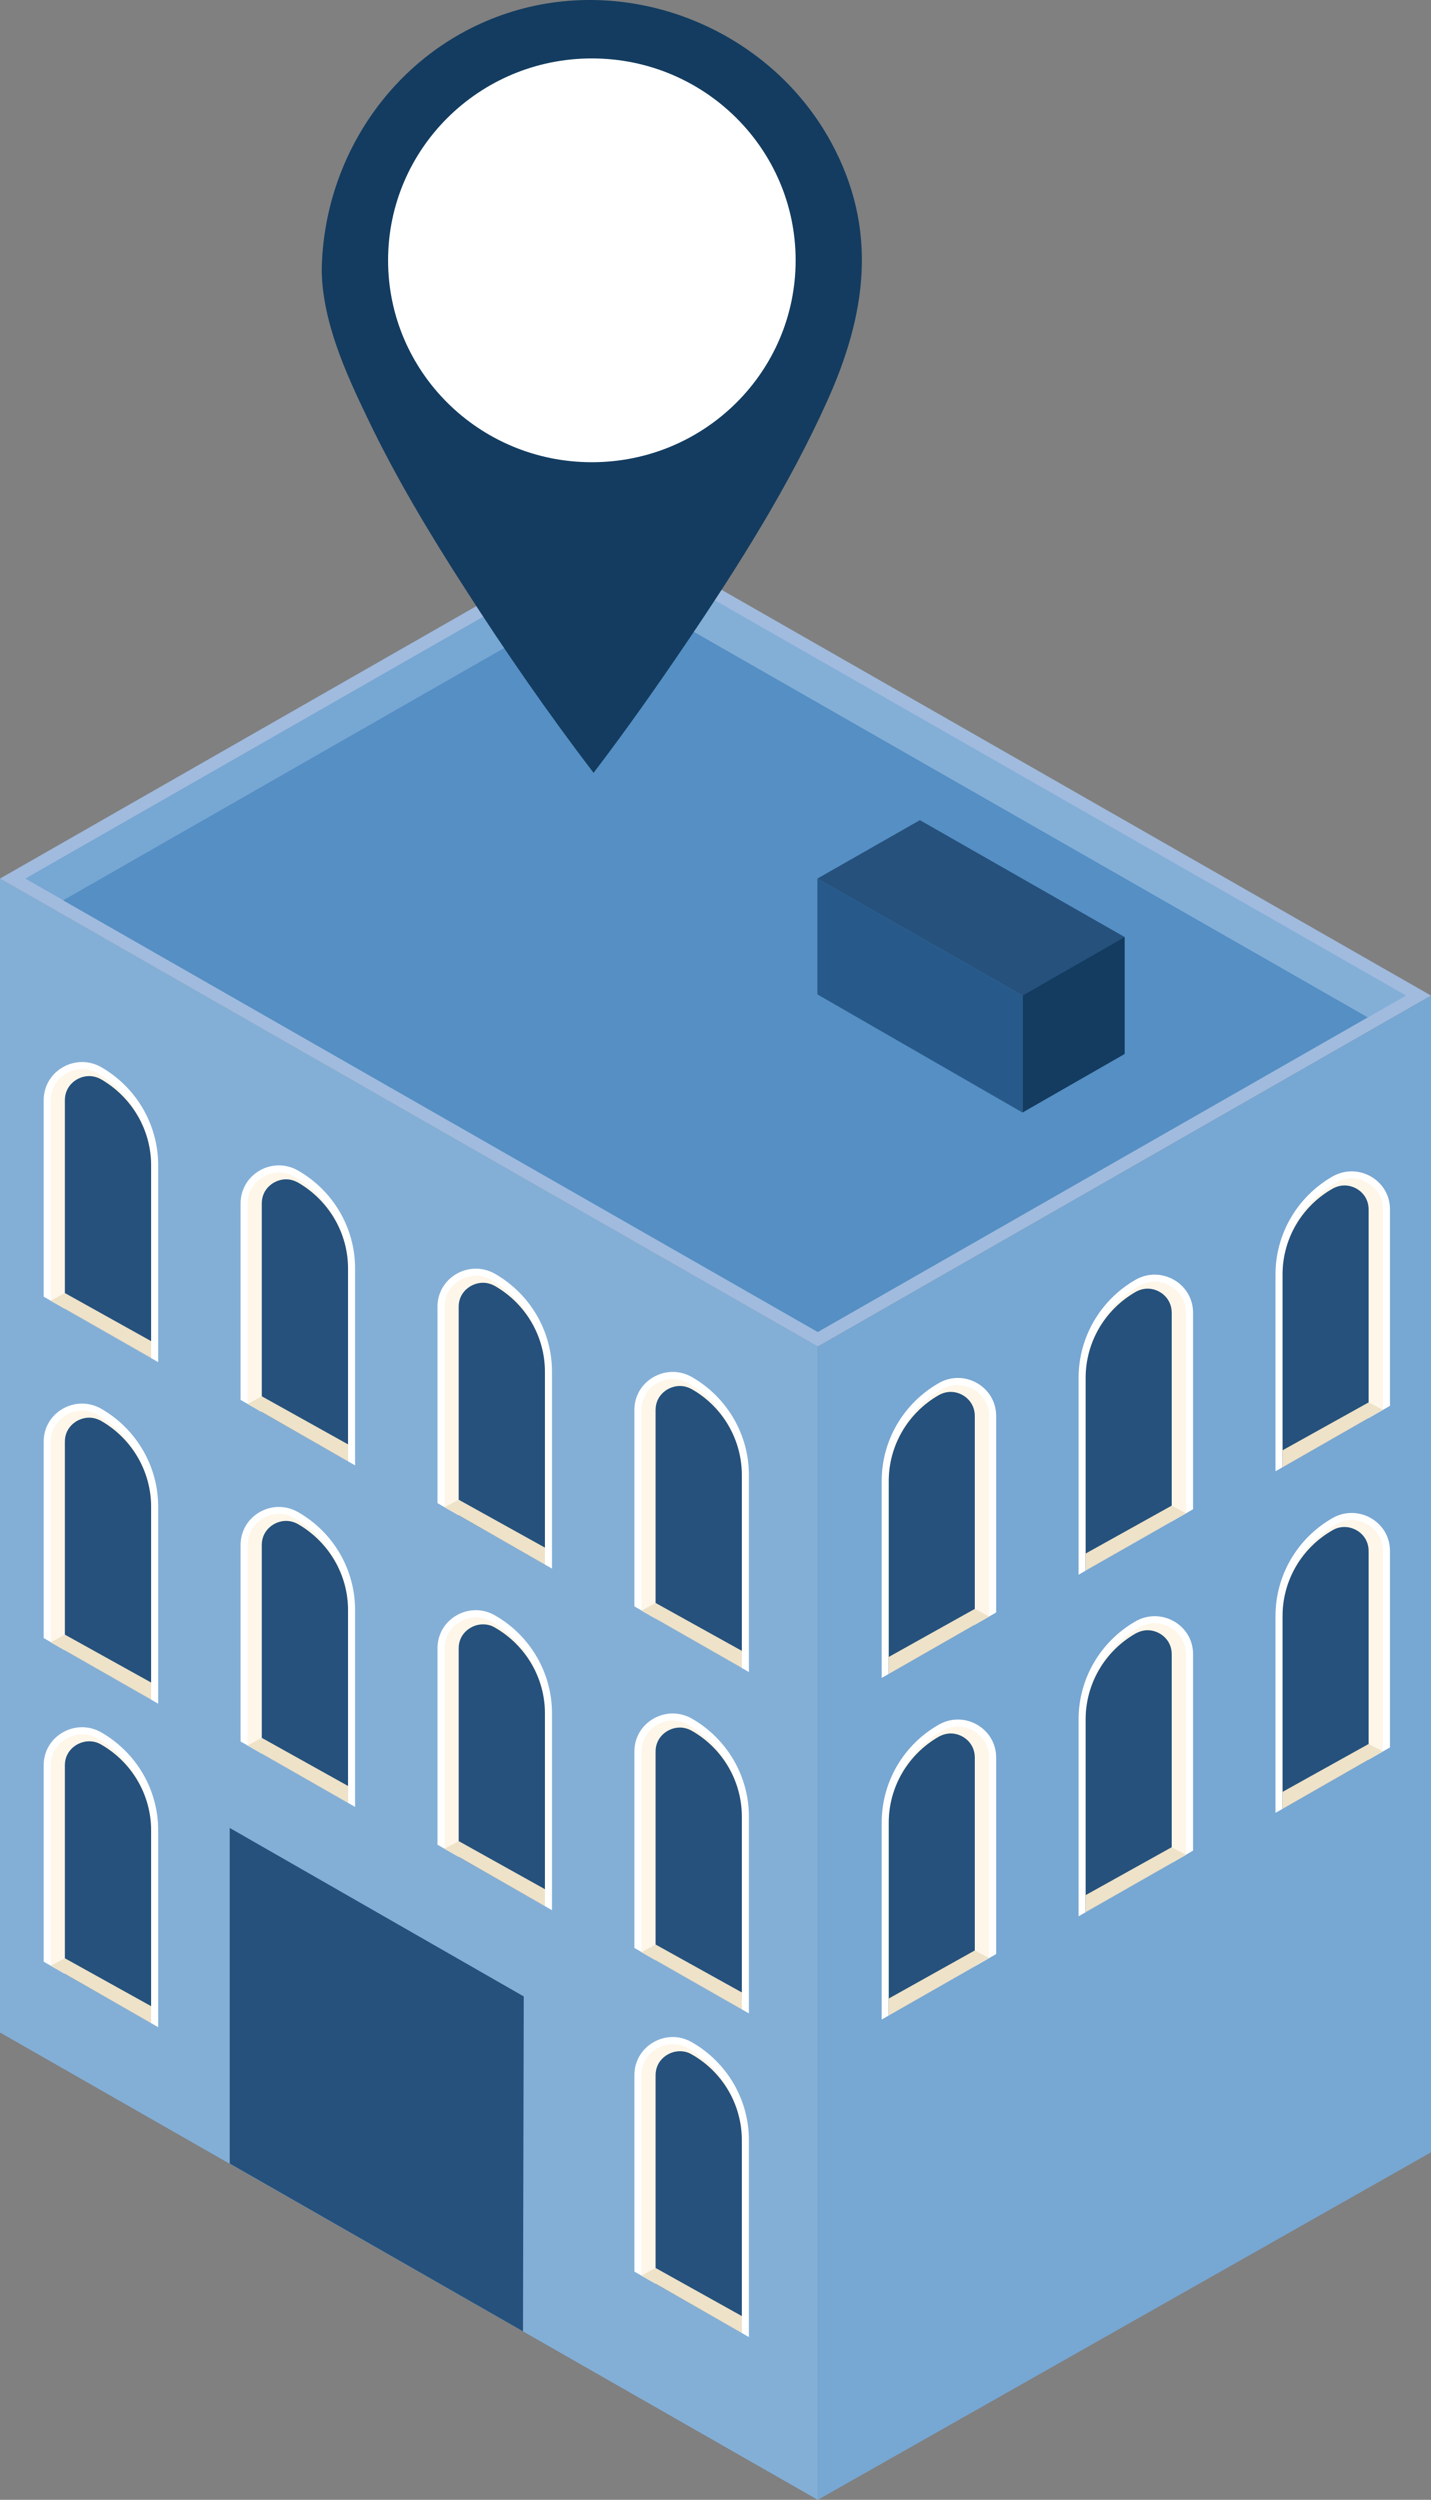 <?xml version="1.0" encoding="utf-8"?>
<!-- Generator: Adobe Illustrator 16.0.0, SVG Export Plug-In . SVG Version: 6.00 Build 0)  -->
<!DOCTYPE svg PUBLIC "-//W3C//DTD SVG 1.1//EN" "http://www.w3.org/Graphics/SVG/1.1/DTD/svg11.dtd">
<svg version="1.1" id="圖層_1" xmlns="http://www.w3.org/2000/svg" xmlns:xlink="http://www.w3.org/1999/xlink" x="0px" y="0px"
	 width="75px" height="131.001px" viewBox="0 0 75 131.001" enable-background="new 0 0 75 131.001" xml:space="preserve">
<rect x="0" y="0" width="75" height="131.001" fill="#808080" stroke="none"/>
<g>
	<g>
		<g>
			<g>
				<g>
					<polygon fill="#83AFD7" points="0,46.041 0,106.511 42.86,131.001 42.86,70.562 					"/>
					<polygon fill="#77A7D3" points="42.86,70.562 75,52.171 75,112.791 42.86,131.001 					"/>
				</g>
				<g>
					<polygon fill="#A0BBDE" points="0,46.041 42.86,70.562 75,52.171 32.14,27.661 					"/>
					<g>
						<polygon fill="#77A7D3" points="1.33,46.041 32.14,28.421 73.68,52.171 42.86,69.801 						"/>
						<polygon fill="#558FC4" points="3.31,47.181 32.14,30.69 71.69,53.312 42.86,69.801 						"/>
						<polygon fill="#83AFD7" points="32.14,28.421 32.14,30.69 71.69,53.312 73.68,52.171 						"/>
					</g>
				</g>
			</g>
			<g>
				<polygon fill="#25517C" points="48.2,49.051 48.2,42.981 58.95,49.11 58.95,55.241 				"/>
				<polygon fill="#133C60" points="53.59,52.171 58.93,49.11 58.93,55.241 53.59,58.301 				"/>
				<polygon fill="#275A8B" points="42.84,52.11 42.84,46.041 53.59,52.171 53.59,58.301 				"/>
				<polygon fill="#25517C" points="42.84,46.041 53.59,52.171 58.93,49.11 48.21,42.981 				"/>
			</g>
		</g>
		<g>
			<g>
				<polyline fill="#25517C" points="27.45,104.621 12.04,95.791 12.04,113.381 27.41,122.171 				"/>
			</g>
			<g>
				<g>
					<g>
						<path fill="#FFFFFF" d="M2.29,67.951v-10.3c0-1.53,1.67-2.49,3.01-1.73c1.85,1.061,2.99,3.02,2.99,5.141v10.319L2.29,67.951z"
							/>
						<path fill="#FEF6E9" d="M2.66,68.161v-10.51c0-1.01,0.85-1.631,1.64-1.631c0.28,0,0.561,0.08,0.811,0.221
							c1.729,0.99,2.81,2.84,2.81,4.82v10.1L2.66,68.161z"/>
						<path fill="#25517C" d="M3.4,68.581v-10.93c0-0.78,0.66-1.26,1.27-1.26c0.22,0,0.43,0.06,0.63,0.17
							c1.61,0.93,2.62,2.649,2.62,4.5v10.1L3.4,68.581z"/>
						<polygon fill="#EEE2C8" points="2.66,68.161 3.4,67.761 7.92,70.28 7.92,71.161 						"/>
					</g>
					<g>
						<path fill="#FFFFFF" d="M12.61,73.36V63.062c0-1.531,1.67-2.49,3.01-1.721c1.85,1.061,2.99,3.01,2.99,5.131v10.319
							L12.61,73.36z"/>
						<path fill="#FEF6E9" d="M12.98,73.571v-10.51c0-1,0.85-1.621,1.64-1.621c0.28,0,0.56,0.07,0.81,0.221
							c1.73,0.99,2.811,2.83,2.811,4.811v10.109L12.98,73.571z"/>
						<path fill="#25517C" d="M13.72,74.001V63.062c0-0.781,0.66-1.261,1.271-1.261c0.22,0,0.43,0.06,0.63,0.171
							c1.61,0.93,2.62,2.649,2.62,4.5v10.109L13.72,74.001z"/>
						<polygon fill="#EEE2C8" points="12.98,73.571 13.72,73.171 18.24,75.69 18.24,76.581 						"/>
					</g>
					<g>
						<path fill="#FFFFFF" d="M22.93,78.771V68.472c0-1.531,1.67-2.48,3.01-1.721c1.85,1.061,2.99,3.01,2.99,5.13v10.32
							L22.93,78.771z"/>
						<path fill="#FEF6E9" d="M23.3,78.981v-10.51c0-1,0.85-1.621,1.64-1.621c0.28,0,0.56,0.07,0.81,0.221
							c1.73,0.99,2.81,2.83,2.81,4.81v10.11L23.3,78.981z"/>
						<path fill="#25517C" d="M24.04,79.411V68.472c0-0.771,0.66-1.25,1.27-1.25c0.22,0,0.43,0.059,0.63,0.17
							c1.61,0.92,2.62,2.639,2.62,4.489v10.11L24.04,79.411z"/>
						<polygon fill="#EEE2C8" points="23.3,78.981 24.04,78.591 28.56,81.101 28.56,81.991 						"/>
					</g>
					<g>
						<path fill="#FFFFFF" d="M33.25,84.181v-10.3c0-1.53,1.67-2.479,3.01-1.72c1.851,1.061,2.99,3.02,2.99,5.13v10.33L33.25,84.181
							z"/>
						<path fill="#FEF6E9" d="M33.62,84.401V73.881c0-1,0.85-1.62,1.64-1.62c0.28,0,0.561,0.08,0.811,0.221
							c1.729,0.99,2.81,2.84,2.81,4.81v10.11L33.62,84.401z"/>
						<path fill="#25517C" d="M34.36,84.821v-10.94c0-0.771,0.66-1.25,1.27-1.25c0.22,0,0.43,0.06,0.63,0.17
							c1.62,0.921,2.62,2.65,2.62,4.49v10.11L34.36,84.821z"/>
						<polygon fill="#EEE2C8" points="33.62,84.401 34.36,84.001 38.88,86.511 38.88,87.401 						"/>
					</g>
					<g>
						<path fill="#FFFFFF" d="M2.29,85.841v-10.3c0-1.53,1.67-2.479,3.01-1.72c1.85,1.06,2.99,3.02,2.99,5.13V89.28L2.29,85.841z"/>
						<path fill="#FEF6E9" d="M2.66,86.062V75.541c0-1,0.85-1.62,1.64-1.62c0.28,0,0.561,0.08,0.811,0.221
							c1.729,0.989,2.81,2.84,2.81,4.81v10.11L2.66,86.062z"/>
						<path fill="#25517C" d="M3.4,86.481v-10.94c0-0.771,0.66-1.25,1.27-1.25c0.22,0,0.43,0.06,0.63,0.17
							c1.61,0.92,2.62,2.649,2.62,4.49v10.11L3.4,86.481z"/>
						<polygon fill="#EEE2C8" points="2.66,86.062 3.4,85.661 7.92,88.171 7.92,89.062 						"/>
					</g>
					<g>
						<path fill="#FFFFFF" d="M12.61,91.261v-10.3c0-1.53,1.67-2.489,3.01-1.72c1.85,1.05,2.99,3.01,2.99,5.13V94.69L12.61,91.261z"
							/>
						<path fill="#FEF6E9" d="M12.98,91.472V80.961c0-1,0.85-1.63,1.64-1.63c0.28,0,0.56,0.08,0.81,0.22
							c1.73,0.99,2.811,2.841,2.811,4.82v10.11L12.98,91.472z"/>
						<path fill="#25517C" d="M13.72,91.892V80.961c0-0.78,0.66-1.26,1.271-1.26c0.22,0,0.43,0.06,0.63,0.17
							c1.61,0.93,2.62,2.649,2.62,4.5v10.11L13.72,91.892z"/>
						<polygon fill="#EEE2C8" points="12.98,91.472 13.72,91.071 18.24,93.591 18.24,94.481 						"/>
					</g>
					<g>
						<path fill="#FFFFFF" d="M22.93,96.671v-10.3c0-1.53,1.67-2.49,3.01-1.72c1.85,1.06,2.99,3.01,2.99,5.129v10.32L22.93,96.671z"
							/>
						<path fill="#FEF6E9" d="M23.3,96.881v-10.51c0-1,0.85-1.62,1.64-1.62c0.28,0,0.56,0.07,0.81,0.221
							c1.73,0.989,2.81,2.829,2.81,4.809v10.111L23.3,96.881z"/>
						<path fill="#25517C" d="M24.04,97.312v-10.94c0-0.771,0.66-1.25,1.27-1.25c0.22,0,0.43,0.05,0.63,0.17
							c1.61,0.92,2.62,2.64,2.62,4.489v10.111L24.04,97.312z"/>
						<polygon fill="#EEE2C8" points="23.3,96.881 24.04,96.481 28.56,99.001 28.56,99.892 						"/>
					</g>
					<g>
						<path fill="#FFFFFF" d="M33.25,102.081V91.78c0-1.529,1.67-2.479,3.01-1.719c1.851,1.06,2.99,3.02,2.99,5.129v10.32
							L33.25,102.081z"/>
						<path fill="#FEF6E9" d="M33.62,102.301V91.78c0-1,0.85-1.619,1.64-1.619c0.28,0,0.561,0.07,0.811,0.22
							c1.729,0.99,2.81,2.83,2.81,4.81v10.11L33.62,102.301z"/>
						<path fill="#25517C" d="M34.36,102.722V91.78c0-0.77,0.66-1.25,1.27-1.25c0.22,0,0.43,0.061,0.63,0.171
							c1.62,0.92,2.62,2.649,2.62,4.489v10.11L34.36,102.722z"/>
						<polygon fill="#EEE2C8" points="33.62,102.301 34.36,101.901 38.88,104.411 38.88,105.301 						"/>
					</g>
					<g>
						<path fill="#FFFFFF" d="M2.29,102.801v-10.3c0-1.529,1.67-2.48,3.01-1.721c1.85,1.061,2.99,3.011,2.99,5.131v10.32
							L2.29,102.801z"/>
						<path fill="#FEF6E9" d="M2.66,103.011v-10.51c0-1,0.85-1.62,1.64-1.62c0.28,0,0.561,0.07,0.811,0.22
							c1.729,0.99,2.81,2.83,2.81,4.811v10.109L2.66,103.011z"/>
						<path fill="#25517C" d="M3.4,103.44V92.501c0-0.77,0.66-1.25,1.27-1.25c0.22,0,0.43,0.05,0.63,0.17
							c1.61,0.92,2.62,2.641,2.62,4.49v10.109L3.4,103.44z"/>
						<polygon fill="#EEE2C8" points="2.66,103.011 3.4,102.621 7.92,105.131 7.92,106.021 						"/>
					</g>
					<g>
						<path fill="#FFFFFF" d="M33.25,119.041v-10.3c0-1.53,1.67-2.49,3.01-1.721c1.851,1.061,2.99,3.01,2.99,5.131v10.32
							L33.25,119.041z"/>
						<path fill="#FEF6E9" d="M33.62,119.251v-10.51c0-1,0.85-1.62,1.64-1.62c0.28,0,0.561,0.069,0.811,0.22
							c1.729,0.99,2.81,2.83,2.81,4.811v10.109L33.62,119.251z"/>
						<path fill="#25517C" d="M34.36,119.681v-10.939c0-0.77,0.66-1.25,1.27-1.25c0.22,0,0.43,0.05,0.63,0.17
							c1.62,0.92,2.62,2.64,2.62,4.49v10.109L34.36,119.681z"/>
						<polygon fill="#EEE2C8" points="33.62,119.251 34.36,118.851 38.88,121.371 38.88,122.261 						"/>
					</g>
				</g>
				<g>
					<g>
						<path fill="#FFFFFF" d="M72.85,73.671v-10.3c0-1.53-1.67-2.479-3.01-1.72c-1.85,1.06-2.99,3.02-2.99,5.129v10.32L72.85,73.671
							z"/>
						<path fill="#FEF6E9" d="M72.48,73.881v-10.51c0-1-0.85-1.62-1.64-1.62c-0.29,0-0.56,0.07-0.81,0.221
							c-1.74,0.989-2.811,2.829-2.811,4.809v10.111L72.48,73.881z"/>
						<path fill="#25517C" d="M71.73,74.312v-10.94c0-0.771-0.65-1.25-1.26-1.25c-0.22,0-0.43,0.06-0.63,0.17
							c-1.62,0.92-2.62,2.64-2.62,4.489v10.111L71.73,74.312z"/>
						<polygon fill="#EEE2C8" points="72.48,73.881 71.73,73.491 67.22,76.001 67.22,76.892 						"/>
					</g>
					<g>
						<path fill="#FFFFFF" d="M62.53,79.091v-10.3c0-1.53-1.67-2.49-3.01-1.729c-1.85,1.06-2.99,3.02-2.99,5.14v10.319L62.53,79.091
							z"/>
						<path fill="#FEF6E9" d="M62.16,79.301v-10.51c0-1.011-0.85-1.63-1.64-1.63c-0.29,0-0.56,0.08-0.82,0.22
							c-1.73,0.99-2.8,2.841-2.8,4.82v10.1L62.16,79.301z"/>
						<path fill="#25517C" d="M61.41,79.722V68.791c0-0.78-0.65-1.261-1.26-1.261c-0.22,0-0.43,0.061-0.63,0.171
							c-1.62,0.93-2.62,2.649-2.62,4.5v10.1L61.41,79.722z"/>
						<polygon fill="#EEE2C8" points="62.16,79.301 61.41,78.901 56.9,81.411 56.9,82.301 						"/>
					</g>
					<g>
						<path fill="#FFFFFF" d="M52.21,84.501v-10.3c0-1.53-1.67-2.49-3.01-1.72c-1.85,1.06-2.99,3.01-2.99,5.129v10.32L52.21,84.501z
							"/>
						<path fill="#FEF6E9" d="M51.84,84.711v-10.51c0-1-0.85-1.62-1.64-1.62c-0.29,0-0.561,0.07-0.82,0.22
							c-1.73,0.979-2.8,2.83-2.8,4.81v10.111L51.84,84.711z"/>
						<path fill="#25517C" d="M51.09,85.142v-10.94c0-0.78-0.65-1.261-1.26-1.261c-0.22,0-0.43,0.061-0.63,0.17
							c-1.62,0.931-2.62,2.65-2.62,4.5v10.111L51.09,85.142z"/>
						<polygon fill="#EEE2C8" points="51.84,84.711 51.09,84.312 46.58,86.831 46.58,87.722 						"/>
					</g>
					<g>
						<path fill="#FFFFFF" d="M72.85,91.571V81.271c0-1.529-1.67-2.479-3.01-1.72c-1.85,1.06-2.99,3.011-2.99,5.13v10.32
							L72.85,91.571z"/>
						<path fill="#FEF6E9" d="M72.48,91.78v-10.51c0-1-0.85-1.619-1.64-1.619c-0.29,0-0.56,0.07-0.81,0.22
							c-1.74,0.989-2.811,2.83-2.811,4.81v10.11L72.48,91.78z"/>
						<path fill="#25517C" d="M71.73,92.211v-10.94c0-0.77-0.65-1.25-1.26-1.25c-0.22,0-0.43,0.051-0.63,0.17
							c-1.62,0.92-2.62,2.641-2.62,4.49v10.11L71.73,92.211z"/>
						<polygon fill="#EEE2C8" points="72.48,91.78 71.73,91.392 67.22,93.901 67.22,94.791 						"/>
					</g>
					<g>
						<path fill="#FFFFFF" d="M62.53,96.981V86.681c0-1.529-1.67-2.479-3.01-1.72c-1.85,1.06-2.99,3.021-2.99,5.13v10.33
							L62.53,96.981z"/>
						<path fill="#FEF6E9" d="M62.16,97.201V86.681c0-1-0.85-1.619-1.64-1.619c-0.29,0-0.56,0.08-0.82,0.219
							c-1.73,0.99-2.8,2.83-2.8,4.811v10.11L62.16,97.201z"/>
						<path fill="#25517C" d="M61.41,97.621v-10.94c0-0.77-0.65-1.25-1.26-1.25c-0.22,0-0.43,0.061-0.63,0.17
							c-1.62,0.92-2.62,2.65-2.62,4.49v10.11L61.41,97.621z"/>
						<polygon fill="#EEE2C8" points="62.16,97.201 61.41,96.801 56.9,99.312 56.9,100.201 						"/>
					</g>
					<g>
						<path fill="#FFFFFF" d="M52.21,102.401V92.101c0-1.529-1.67-2.49-3.01-1.72c-1.85,1.05-2.99,3.011-2.99,5.13v10.32
							L52.21,102.401z"/>
						<path fill="#FEF6E9" d="M51.84,102.61v-10.51c0-1-0.85-1.619-1.64-1.619c-0.29,0-0.561,0.069-0.82,0.22
							c-1.73,0.979-2.8,2.829-2.8,4.81v10.11L51.84,102.61z"/>
						<path fill="#25517C" d="M51.09,103.03v-10.93c0-0.779-0.65-1.26-1.26-1.26c-0.22,0-0.43,0.061-0.63,0.17
							c-1.62,0.93-2.62,2.65-2.62,4.5v10.11L51.09,103.03z"/>
						<polygon fill="#EEE2C8" points="51.84,102.61 51.09,102.211 46.58,104.731 46.58,105.621 						"/>
					</g>
				</g>
			</g>
		</g>
	</g>
	<g>
		<path fill="#133C60" d="M43.54,7.421c-3.08-5.62-9.81-8.59-16.07-6.99c-6.31,1.631-10.51,7.37-10.609,13.73
			c0.04,2.689,1.25,5.369,2.399,7.75c1.47,3.08,3.24,6.029,5.09,8.9c2.12,3.31,4.37,6.56,6.76,9.689c1.7-2.23,3.319-4.529,4.89-6.85
			c2.72-4.021,5.34-8.17,7.34-12.601C45.4,16.501,46.06,12.021,43.54,7.421z"/>
		<path fill="#FFFFFF" d="M20.34,13.642c0-5.841,4.78-10.58,10.68-10.58S41.7,7.801,41.7,13.642c0,5.85-4.78,10.58-10.68,10.58
			S20.34,19.491,20.34,13.642z"/>
	</g>
</g>
</svg>
